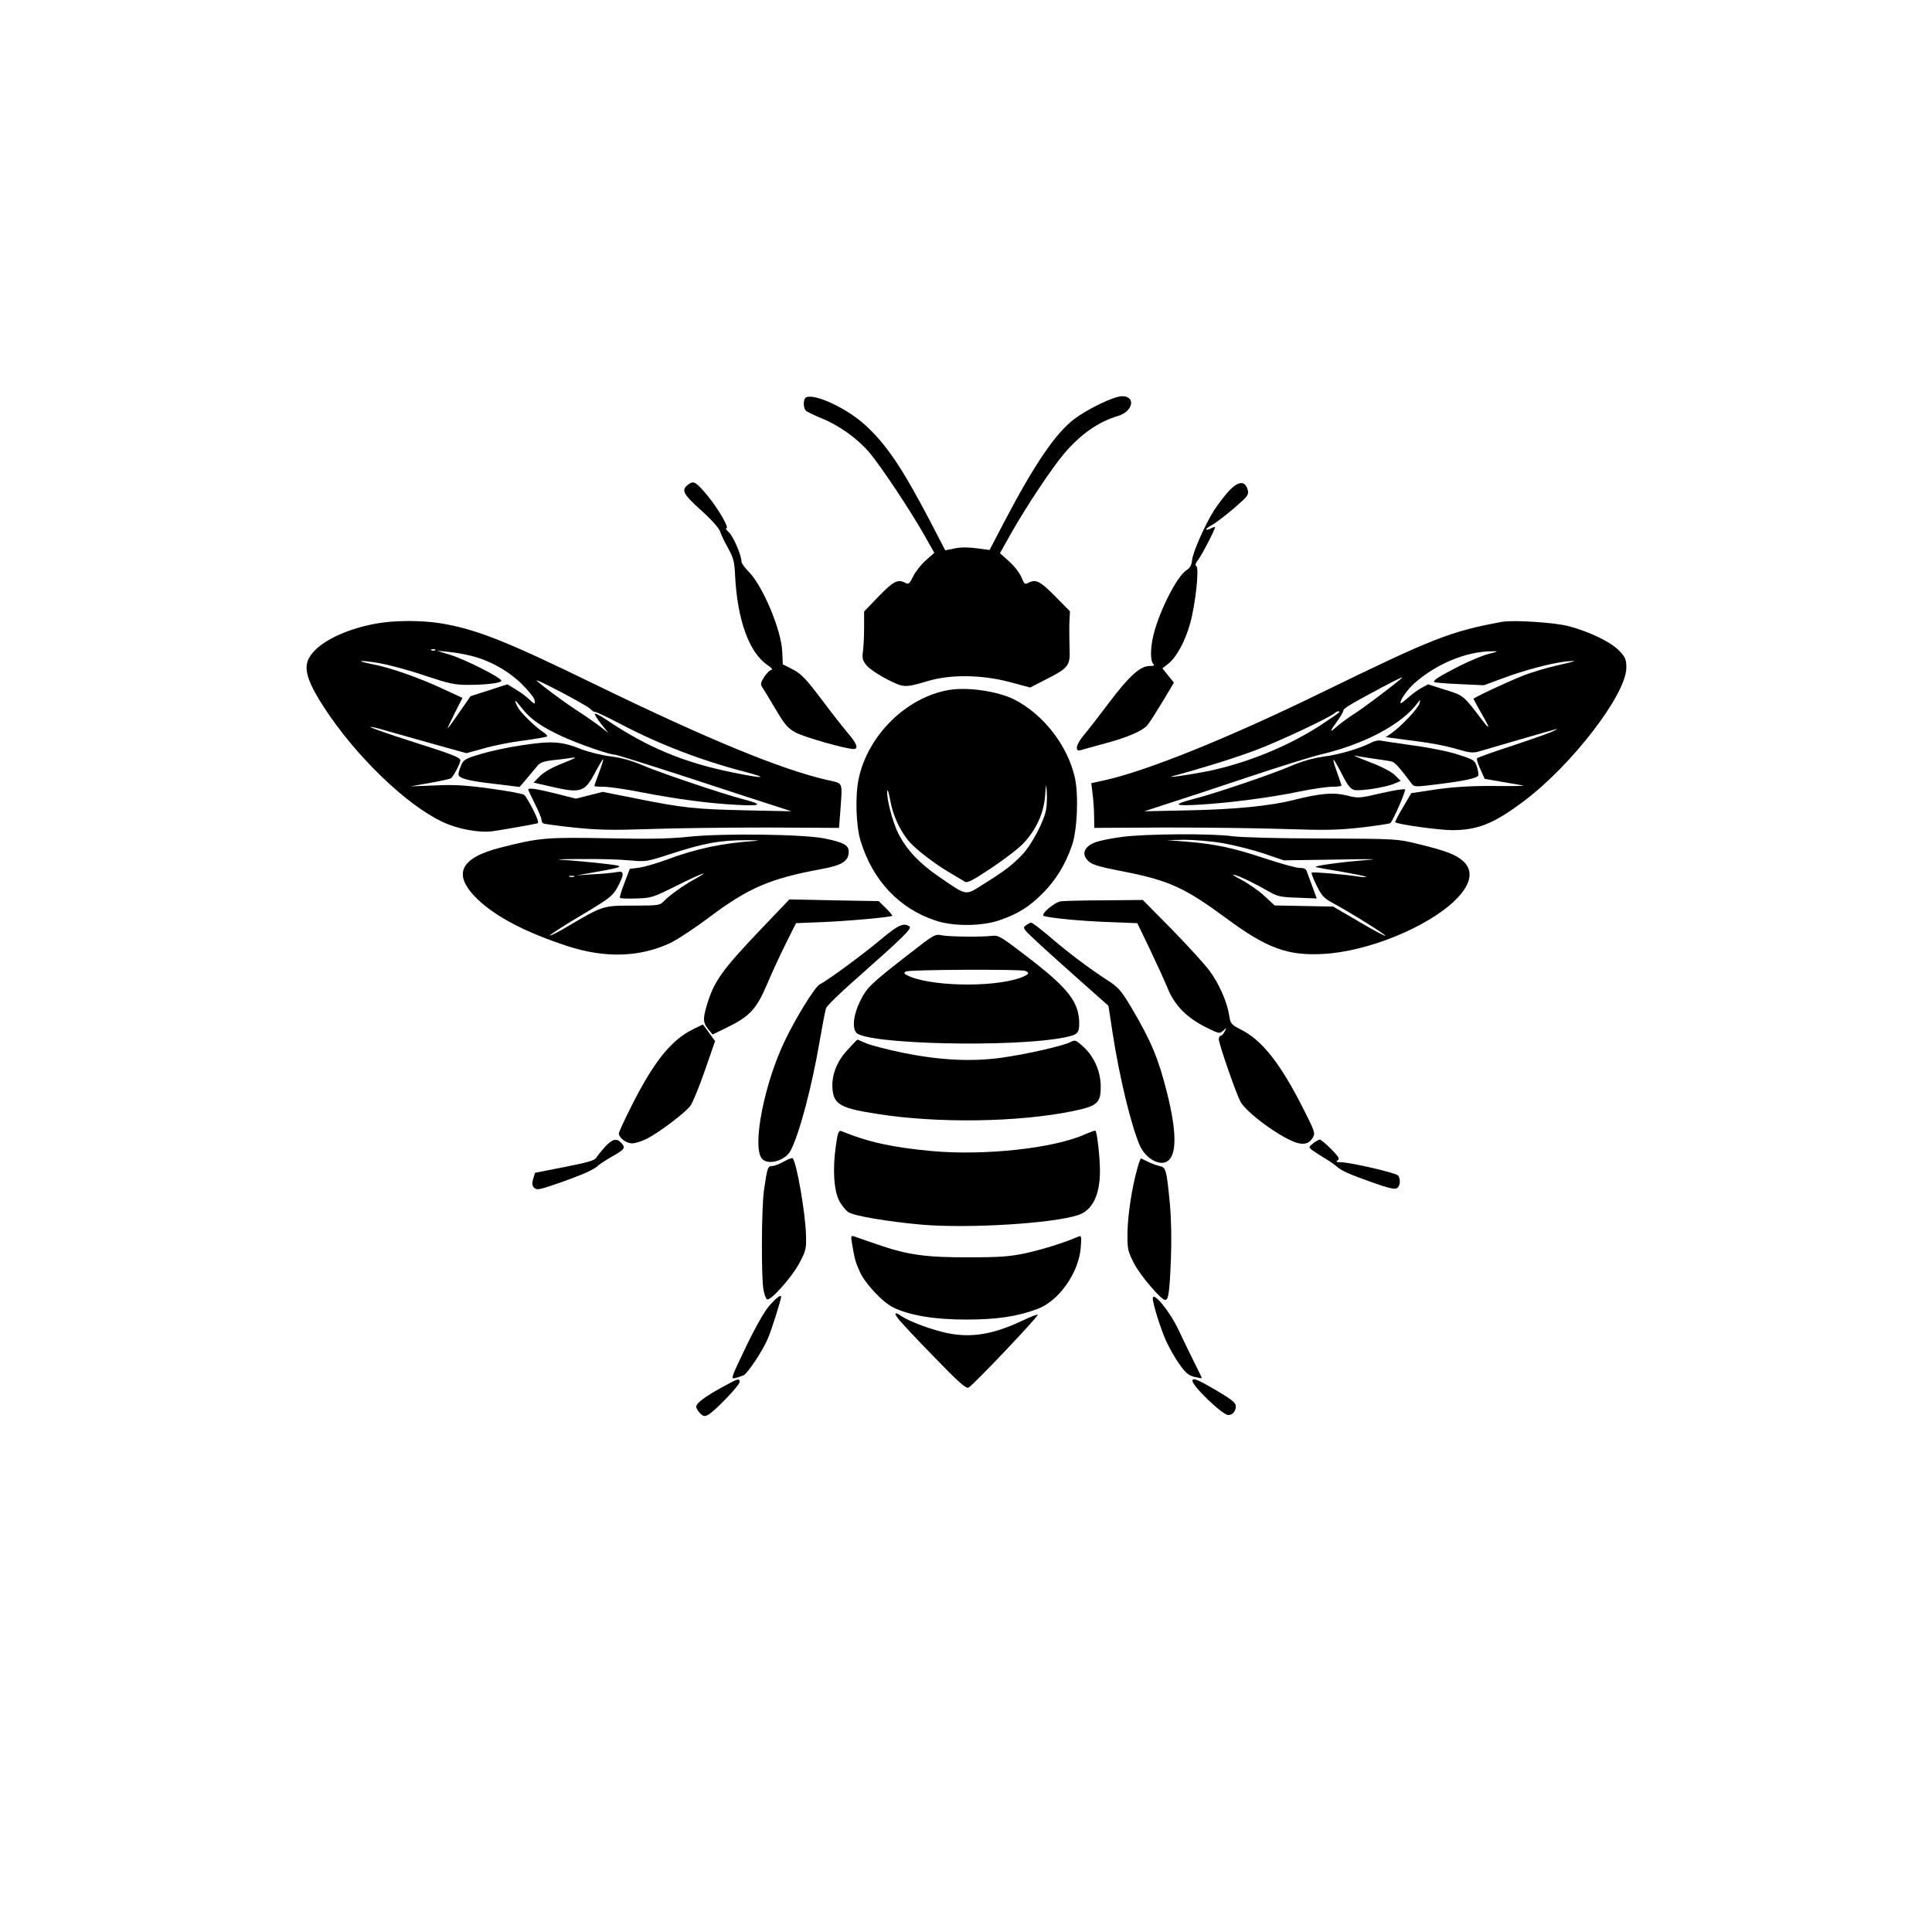 <?xml version="1.0" standalone="no"?>
<!DOCTYPE svg PUBLIC "-//W3C//DTD SVG 20010904//EN"
 "http://www.w3.org/TR/2001/REC-SVG-20010904/DTD/svg10.dtd">
<svg version="1.0" xmlns="http://www.w3.org/2000/svg"
 width="1024pt" height="1024pt" viewBox="0 0 1024 1024"
 preserveAspectRatio="xMidYMid meet">
<g transform="translate(0,1024) scale(0.1,-0.1)"
fill="#000000" stroke="none">
<path d="M4273 8134 c-17 -7 -17 -59 0 -72 7 -6 45 -24 84 -40 94 -39 189
-107 254 -184 61 -74 214 -303 289 -436 l52 -92 -45 -40 c-25 -22 -55 -60 -67
-85 -19 -38 -24 -43 -40 -35 -41 22 -63 11 -142 -70 l-78 -81 0 -83 c0 -46 -3
-103 -6 -128 -5 -38 -3 -48 21 -77 15 -17 64 -50 108 -72 89 -45 91 -45 217
-8 119 35 282 33 428 -5 l112 -30 84 43 c120 61 129 73 125 163 -1 40 -2 101
-1 136 l3 62 -79 80 c-80 81 -102 92 -143 70 -16 -9 -21 -5 -35 30 -9 22 -38
60 -65 84 l-49 44 60 107 c83 146 217 347 282 423 86 101 181 167 283 197 81
24 97 105 22 105 -42 0 -180 -66 -253 -121 -100 -76 -210 -237 -376 -554 l-73
-140 -69 9 c-44 6 -86 6 -117 -1 l-49 -10 -81 156 c-149 284 -230 404 -343
508 -96 88 -266 168 -313 147z"/>
<path d="M3652 7675 c-44 -31 -35 -50 61 -137 55 -49 96 -95 103 -113 5 -17
25 -58 43 -90 28 -51 34 -72 37 -144 12 -236 74 -410 172 -476 20 -14 30 -25
22 -25 -8 0 -26 -17 -39 -37 -18 -28 -21 -40 -13 -52 6 -9 38 -61 71 -117 51
-86 66 -104 109 -127 44 -24 266 -87 306 -87 28 0 17 30 -29 83 -24 29 -89
110 -142 182 -82 108 -107 134 -151 157 l-53 27 -3 68 c-5 114 -103 347 -177
422 -21 21 -39 46 -39 54 0 34 -43 133 -66 155 -14 12 -20 22 -14 22 17 0 -41
100 -96 168 -63 76 -76 85 -102 67z"/>
<path d="M6511 7635 c-22 -24 -56 -69 -75 -98 -48 -75 -115 -226 -118 -268 -2
-24 -11 -39 -29 -51 -49 -30 -141 -209 -174 -338 -18 -70 -19 -142 -3 -158 9
-9 5 -12 -19 -12 -50 0 -109 -54 -213 -192 -52 -69 -113 -148 -136 -175 -41
-48 -49 -89 -16 -79 9 3 68 19 130 36 118 32 196 65 223 96 10 11 45 66 79
122 l62 104 -31 38 -30 38 32 25 c42 32 90 121 115 213 28 99 49 294 33 303
-8 5 -5 15 10 35 19 24 89 159 89 172 0 2 -9 0 -21 -6 -11 -7 -23 -9 -26 -6
-3 2 11 13 30 23 19 10 71 50 116 88 71 61 81 73 75 95 -13 54 -50 53 -103 -5z"/>
<path d="M1994 6935 c-187 -34 -336 -116 -364 -201 -17 -51 8 -122 88 -244
166 -256 435 -516 627 -606 79 -38 193 -59 264 -50 56 8 221 37 239 42 9 2 2
23 -22 72 -19 37 -40 73 -48 79 -7 6 -87 21 -178 33 -130 18 -191 22 -295 17
l-130 -5 102 18 c56 10 107 21 113 25 12 7 50 79 50 95 0 15 -42 32 -273 105
-115 37 -206 69 -204 72 3 2 43 -7 88 -21 46 -13 160 -45 252 -71 l169 -47 91
25 c51 15 146 34 212 42 66 9 122 19 125 22 3 3 -6 13 -20 22 -43 28 -121 104
-136 133 -23 45 -16 44 21 -4 45 -58 104 -100 210 -149 86 -40 254 -99 284
-99 9 0 187 -56 396 -124 209 -69 416 -136 460 -150 l80 -26 -237 5 c-274 6
-338 13 -583 62 l-180 36 -71 -18 -72 -18 -106 27 c-102 25 -146 32 -146 21 0
-3 16 -37 35 -75 19 -38 35 -76 35 -84 0 -8 4 -17 9 -20 4 -3 77 -13 162 -22
128 -13 197 -15 404 -8 138 5 419 8 626 8 l376 -2 7 91 c11 157 17 143 -66
162 -244 55 -632 215 -1229 505 -467 228 -629 293 -815 325 -103 18 -252 18
-350 0z m313 -141 c-3 -3 -12 -4 -19 -1 -8 3 -5 6 6 6 11 1 17 -2 13 -5z m190
-30 c98 -24 196 -79 266 -147 35 -34 66 -72 69 -84 8 -29 3 -29 -30 3 -15 14
-46 37 -70 51 l-43 26 -98 -32 -97 -31 -59 -85 c-32 -47 -60 -85 -62 -85 -2 0
15 36 37 80 l41 81 -108 50 c-120 56 -275 111 -371 129 -97 19 -66 23 39 5 52
-9 160 -38 241 -66 127 -42 158 -49 225 -49 102 0 185 10 180 23 -6 18 -191
111 -267 135 l-75 23 62 -6 c34 -3 88 -13 120 -21z m630 -280 c12 -12 24 -20
26 -17 3 2 65 -27 139 -66 202 -106 423 -191 653 -251 137 -36 103 -38 -63 -4
-260 53 -452 134 -665 277 -32 22 -60 37 -64 34 -3 -3 12 -27 33 -54 l39 -48
-40 31 c-22 17 -78 57 -125 87 -81 53 -193 137 -215 159 -19 20 260 -127 282
-148z"/>
<path d="M7960 6944 c-275 -51 -363 -86 -960 -377 -490 -239 -919 -412 -1143
-462 l-73 -16 7 -57 c4 -31 8 -85 8 -118 l1 -62 378 2 c207 0 492 -3 632 -8
214 -7 279 -6 405 8 83 10 152 20 155 24 19 24 83 173 77 178 -4 4 -61 -5
-126 -20 -116 -27 -121 -28 -183 -12 -70 17 -137 12 -277 -23 -129 -33 -316
-51 -561 -56 l-235 -5 110 36 c61 19 252 82 425 140 173 58 353 114 400 125
233 55 432 161 514 274 14 19 15 19 9 -5 -7 -25 -96 -120 -148 -156 l-30 -21
90 -12 c147 -18 216 -31 293 -53 60 -18 81 -20 110 -11 21 6 118 34 216 63
225 65 217 63 181 46 -16 -9 -113 -43 -215 -77 -102 -33 -188 -64 -191 -68 -4
-3 4 -29 17 -57 l23 -52 98 -17 c54 -9 103 -18 108 -19 6 -2 -66 -3 -160 -2
-120 1 -209 -5 -303 -18 l-132 -20 -44 -75 c-25 -41 -43 -77 -41 -79 11 -11
231 -42 301 -42 137 0 223 35 381 154 256 192 543 567 543 707 0 42 -5 55 -35
87 -41 46 -157 103 -270 133 -78 20 -294 34 -355 23z m-70 -170 c-30 -7 -100
-37 -155 -64 -107 -55 -142 -77 -133 -85 3 -3 63 -8 134 -11 l129 -6 100 37
c115 43 255 80 335 89 69 7 59 3 -60 -24 -52 -12 -126 -35 -165 -50 -88 -35
-265 -118 -265 -124 0 -2 18 -35 40 -74 50 -86 51 -98 3 -35 -97 128 -96 127
-193 157 l-91 29 -35 -19 c-19 -10 -51 -34 -71 -52 -20 -18 -37 -31 -39 -29
-9 9 35 73 74 107 116 102 273 167 407 168 39 1 39 0 -15 -14z m-465 -132
c-49 -42 -202 -157 -248 -186 -31 -20 -74 -51 -94 -69 -39 -34 -37 -27 9 37
15 21 28 44 28 50 0 11 38 34 205 123 99 52 118 61 100 45z m-325 -176 c0 -2
-42 -31 -92 -64 -177 -117 -402 -208 -614 -251 -93 -18 -223 -37 -179 -25 148
40 326 95 435 136 122 45 401 176 425 199 9 9 25 12 25 5z"/>
<path d="M5030 6583 c-225 -38 -430 -239 -479 -471 -19 -90 -14 -250 10 -328
64 -210 204 -359 397 -423 94 -32 246 -31 341 2 100 35 157 71 231 146 67 68
116 148 151 248 29 81 37 273 15 366 -40 169 -166 330 -319 409 -88 44 -246
68 -347 51z m515 -631 c-9 -61 -77 -190 -127 -242 -54 -56 -90 -84 -202 -154
-103 -65 -87 -67 -239 37 -103 70 -173 144 -216 230 -31 61 -65 195 -58 226 2
9 9 -15 16 -53 13 -75 47 -150 94 -210 34 -42 140 -125 227 -175 30 -18 63
-37 72 -43 14 -10 38 2 142 71 69 46 146 105 170 131 68 72 108 160 115 250 5
68 6 71 9 25 2 -27 1 -69 -3 -93z"/>
<path d="M7268 6304 c-57 -30 -167 -63 -251 -74 -61 -9 -117 -25 -180 -52 -98
-42 -397 -144 -512 -173 -112 -29 -103 -38 30 -30 158 9 381 38 534 70 68 14
146 25 172 25 27 0 49 3 49 6 0 4 -12 39 -26 78 -30 85 -20 77 31 -22 28 -55
43 -74 63 -79 31 -7 163 13 211 33 l35 15 -30 30 c-20 19 -69 45 -135 70 -57
22 -93 37 -79 34 14 -3 59 -10 100 -16 41 -6 84 -12 95 -15 17 -3 40 -28 105
-115 16 -21 17 -21 145 -5 136 17 201 31 210 45 3 5 -1 26 -7 47 -12 35 -17
38 -98 64 -47 16 -155 38 -240 49 -85 12 -164 24 -175 26 -11 2 -32 -3 -47
-11z"/>
<path d="M2760 6289 c-69 -10 -165 -31 -214 -46 -80 -24 -90 -30 -102 -60 -8
-18 -14 -39 -14 -47 0 -21 50 -35 194 -51 l130 -16 41 48 c22 26 47 56 56 67
12 14 34 22 80 27 35 3 82 10 104 13 27 5 12 -4 -49 -28 -58 -22 -101 -47
-124 -69 l-34 -35 92 -21 c159 -37 179 -30 234 74 22 41 41 73 43 71 2 -2 -8
-34 -22 -71 -14 -37 -25 -69 -25 -71 0 -2 23 -4 50 -4 28 0 119 -13 203 -30
188 -36 352 -58 505 -66 131 -7 139 2 27 31 -108 28 -451 144 -537 182 -52 22
-106 37 -162 44 -48 6 -117 23 -163 41 -98 39 -153 42 -313 17z"/>
<path d="M3650 5805 c-92 -10 -206 -13 -430 -8 -325 6 -361 3 -565 -49 -220
-55 -259 -144 -123 -275 99 -94 255 -175 474 -247 202 -66 386 -60 549 17 38
19 131 80 205 136 208 156 323 205 595 255 104 19 139 40 143 84 4 41 -20 56
-128 78 -115 23 -543 28 -720 9z m355 -22 c-174 -11 -316 -41 -473 -100 -52
-19 -117 -38 -144 -42 l-50 -6 -28 -74 c-16 -41 -27 -77 -24 -80 3 -3 42 -5
87 -3 79 2 87 5 212 67 132 66 193 88 98 36 -62 -34 -141 -91 -167 -120 -18
-19 -30 -21 -161 -21 -160 0 -158 1 -353 -114 -45 -27 -85 -47 -87 -44 -3 2
70 50 163 105 153 91 169 104 194 149 15 27 28 57 28 68 0 16 -5 18 -37 13
-21 -4 -76 -9 -123 -11 l-85 -6 124 22 c95 17 117 24 96 30 -28 7 -211 26
-305 31 -30 2 19 4 110 4 91 1 206 -2 255 -7 88 -8 93 -7 207 30 189 62 273
77 418 77 52 0 73 -2 45 -4z m-962 -190 c-7 -2 -19 -2 -25 0 -7 3 -2 5 12 5
14 0 19 -2 13 -5z"/>
<path d="M5945 5804 c-55 -7 -118 -20 -141 -29 -50 -19 -69 -53 -48 -84 23
-32 43 -40 203 -71 238 -47 322 -86 539 -246 216 -160 327 -201 517 -190 234
13 544 139 693 280 87 83 105 157 49 210 -39 36 -90 56 -242 93 -110 27 -112
27 -510 29 -234 0 -431 6 -475 12 -102 15 -462 13 -585 -4z m537 -33 c62 -11
160 -36 217 -55 l105 -36 270 4 c218 4 248 3 151 -4 -123 -10 -268 -30 -250
-36 6 -2 66 -13 135 -24 68 -12 127 -24 130 -27 3 -3 -15 -3 -39 1 -78 12
-244 26 -249 21 -3 -2 9 -33 26 -68 27 -54 39 -68 84 -92 95 -51 293 -175 280
-175 -7 0 -72 35 -144 78 l-132 77 -155 3 -155 3 -54 50 c-30 28 -85 66 -121
85 -36 19 -55 32 -41 28 30 -7 116 -49 185 -89 45 -26 61 -30 152 -33 l102 -4
-23 63 c-13 35 -27 72 -30 82 -4 12 -16 17 -39 17 -18 0 -100 23 -182 50 -168
56 -261 76 -415 89 l-105 8 92 2 c51 0 140 -7 205 -18z"/>
<path d="M4032 5314 c-207 -218 -248 -275 -286 -403 -21 -72 -20 -91 7 -125
l24 -29 74 36 c123 60 158 98 214 229 26 62 72 161 101 219 l53 106 148 6
c139 6 353 26 362 33 2 2 -13 20 -34 41 l-38 37 -236 4 -237 5 -152 -159z"/>
<path d="M5623 5463 c-35 -5 -112 -71 -90 -78 34 -11 200 -27 339 -32 l156 -6
66 -137 c36 -76 80 -171 96 -211 37 -89 100 -153 204 -205 67 -33 70 -34 89
-17 19 18 20 17 8 -4 -6 -13 -16 -23 -21 -23 -6 0 -10 -9 -10 -19 0 -23 90
-283 114 -329 30 -57 204 -186 293 -217 44 -15 73 -7 92 27 13 22 9 33 -54
157 -120 236 -216 358 -328 414 -52 27 -55 31 -62 75 -11 71 -53 167 -103 235
-25 34 -115 133 -200 220 l-155 157 -201 -2 c-111 0 -215 -3 -233 -5z"/>
<path d="M5437 5335 c-18 -13 -14 -18 50 -78 37 -35 140 -128 228 -206 l160
-142 22 -144 c36 -232 97 -487 144 -596 31 -70 106 -112 148 -83 49 35 48 158
-4 364 -45 179 -83 271 -188 449 -56 93 -68 107 -128 146 -94 61 -200 140
-304 229 -49 42 -94 76 -100 76 -5 -1 -18 -7 -28 -15z"/>
<path d="M4664 5257 c-93 -78 -273 -210 -320 -235 -25 -13 -127 -178 -184
-298 -108 -224 -173 -552 -124 -622 28 -41 124 -17 154 39 45 83 113 337 154
579 15 85 30 164 34 176 4 12 72 79 152 149 262 232 306 275 290 285 -32 21
-60 7 -156 -73z"/>
<path d="M4825 5189 c-210 -163 -231 -183 -266 -255 -35 -70 -43 -140 -21
-167 51 -62 828 -80 1102 -26 71 14 80 23 80 73 0 115 -57 188 -278 357 -134
103 -150 113 -182 109 -59 -7 -233 -5 -270 3 -33 7 -41 3 -165 -94z m609 -95
c27 -10 18 -21 -30 -38 -152 -52 -488 -43 -598 16 -15 8 -16 12 -5 19 16 10
608 13 633 3z"/>
<path d="M3672 4784 c-115 -57 -206 -171 -323 -402 -38 -75 -69 -143 -69 -149
0 -23 39 -53 70 -53 17 0 52 11 79 25 66 33 205 139 231 175 12 17 46 100 76
186 l54 156 -32 44 c-17 24 -32 44 -33 44 0 0 -24 -12 -53 -26z"/>
<path d="M4491 4674 c-59 -64 -86 -139 -78 -211 8 -77 46 -98 237 -127 321
-51 751 -44 1037 15 131 27 148 43 147 134 -1 78 -36 157 -94 209 -38 34 -42
36 -68 22 -40 -20 -233 -64 -363 -82 -156 -22 -327 -14 -523 26 -83 17 -170
40 -194 50 -25 11 -46 20 -47 20 -2 0 -26 -25 -54 -56z"/>
<path d="M4430 4165 c-18 -125 -10 -240 20 -293 13 -23 34 -49 47 -57 30 -20
211 -50 388 -66 248 -21 694 6 830 51 75 25 115 106 115 234 0 70 -15 205 -24
213 -2 2 -27 -7 -57 -20 -167 -74 -532 -113 -809 -88 -213 20 -336 47 -481
106 -14 5 -19 -7 -29 -80z"/>
<path d="M3208 4163 c-19 -21 -40 -47 -46 -57 -8 -16 -41 -26 -168 -51 l-158
-31 -10 -32 c-7 -25 -6 -37 6 -48 13 -13 28 -10 134 27 125 44 183 70 205 92
8 7 40 28 71 46 69 39 75 47 52 72 -25 28 -46 24 -86 -18z"/>
<path d="M6960 4180 c-25 -20 -25 -20 -5 -36 11 -8 40 -27 65 -42 25 -15 53
-34 64 -44 26 -23 62 -40 192 -86 79 -28 116 -37 127 -30 18 10 22 44 8 67 -9
14 -251 70 -306 71 -23 0 -26 3 -15 10 12 8 6 18 -35 60 -27 27 -54 50 -60 50
-5 0 -21 -9 -35 -20z"/>
<path d="M4155 4084 c-22 -13 -50 -24 -61 -24 -25 0 -27 -7 -45 -130 -13 -96
-15 -461 -2 -529 5 -25 13 -46 19 -48 20 -7 132 119 170 191 35 65 38 77 36
147 -2 113 -50 391 -71 410 -3 3 -24 -5 -46 -17z"/>
<path d="M6027 4043 c-28 -100 -50 -245 -51 -338 -1 -84 1 -95 33 -158 33 -66
145 -197 167 -197 17 0 23 40 30 215 4 101 2 208 -5 290 -18 187 -21 198 -56
205 -17 4 -44 14 -62 23 -18 9 -34 17 -36 17 -2 0 -12 -26 -20 -57z"/>
<path d="M4515 3654 c14 -83 18 -101 41 -152 28 -64 121 -164 179 -192 86 -42
218 -64 385 -64 163 0 270 16 378 56 114 42 219 191 230 324 5 63 4 67 -14 59
-74 -32 -190 -68 -277 -87 -85 -18 -135 -22 -302 -22 -229 -1 -327 13 -490 70
-55 19 -108 37 -118 41 -16 5 -18 1 -12 -33z"/>
<path d="M4078 3320 c-27 -31 -74 -114 -125 -220 -79 -165 -81 -170 -55 -164
15 4 35 11 44 15 22 12 102 132 128 195 18 40 70 206 70 220 0 15 -25 -4 -62
-46z"/>
<path d="M6110 3358 c0 -28 42 -162 70 -224 16 -35 47 -91 70 -123 34 -48 49
-61 81 -69 21 -5 39 -8 39 -6 0 2 -20 43 -44 91 -24 49 -60 122 -79 163 -44
96 -137 210 -137 168z"/>
<path d="M4759 3253 c11 -16 95 -106 188 -201 132 -137 172 -172 186 -167 20
8 367 373 367 386 0 5 -37 -10 -82 -31 -151 -72 -270 -92 -395 -66 -81 16
-204 62 -245 90 -34 24 -42 19 -19 -11z"/>
<path d="M3830 2889 c-93 -51 -140 -86 -140 -105 0 -7 9 -23 20 -34 17 -17 24
-19 43 -9 34 18 167 156 167 174 0 21 -6 20 -90 -26z"/>
<path d="M6320 2922 c0 -29 160 -182 190 -182 23 0 40 20 40 47 0 18 -20 34
-102 83 -97 57 -128 70 -128 52z"/>
</g>
</svg>
